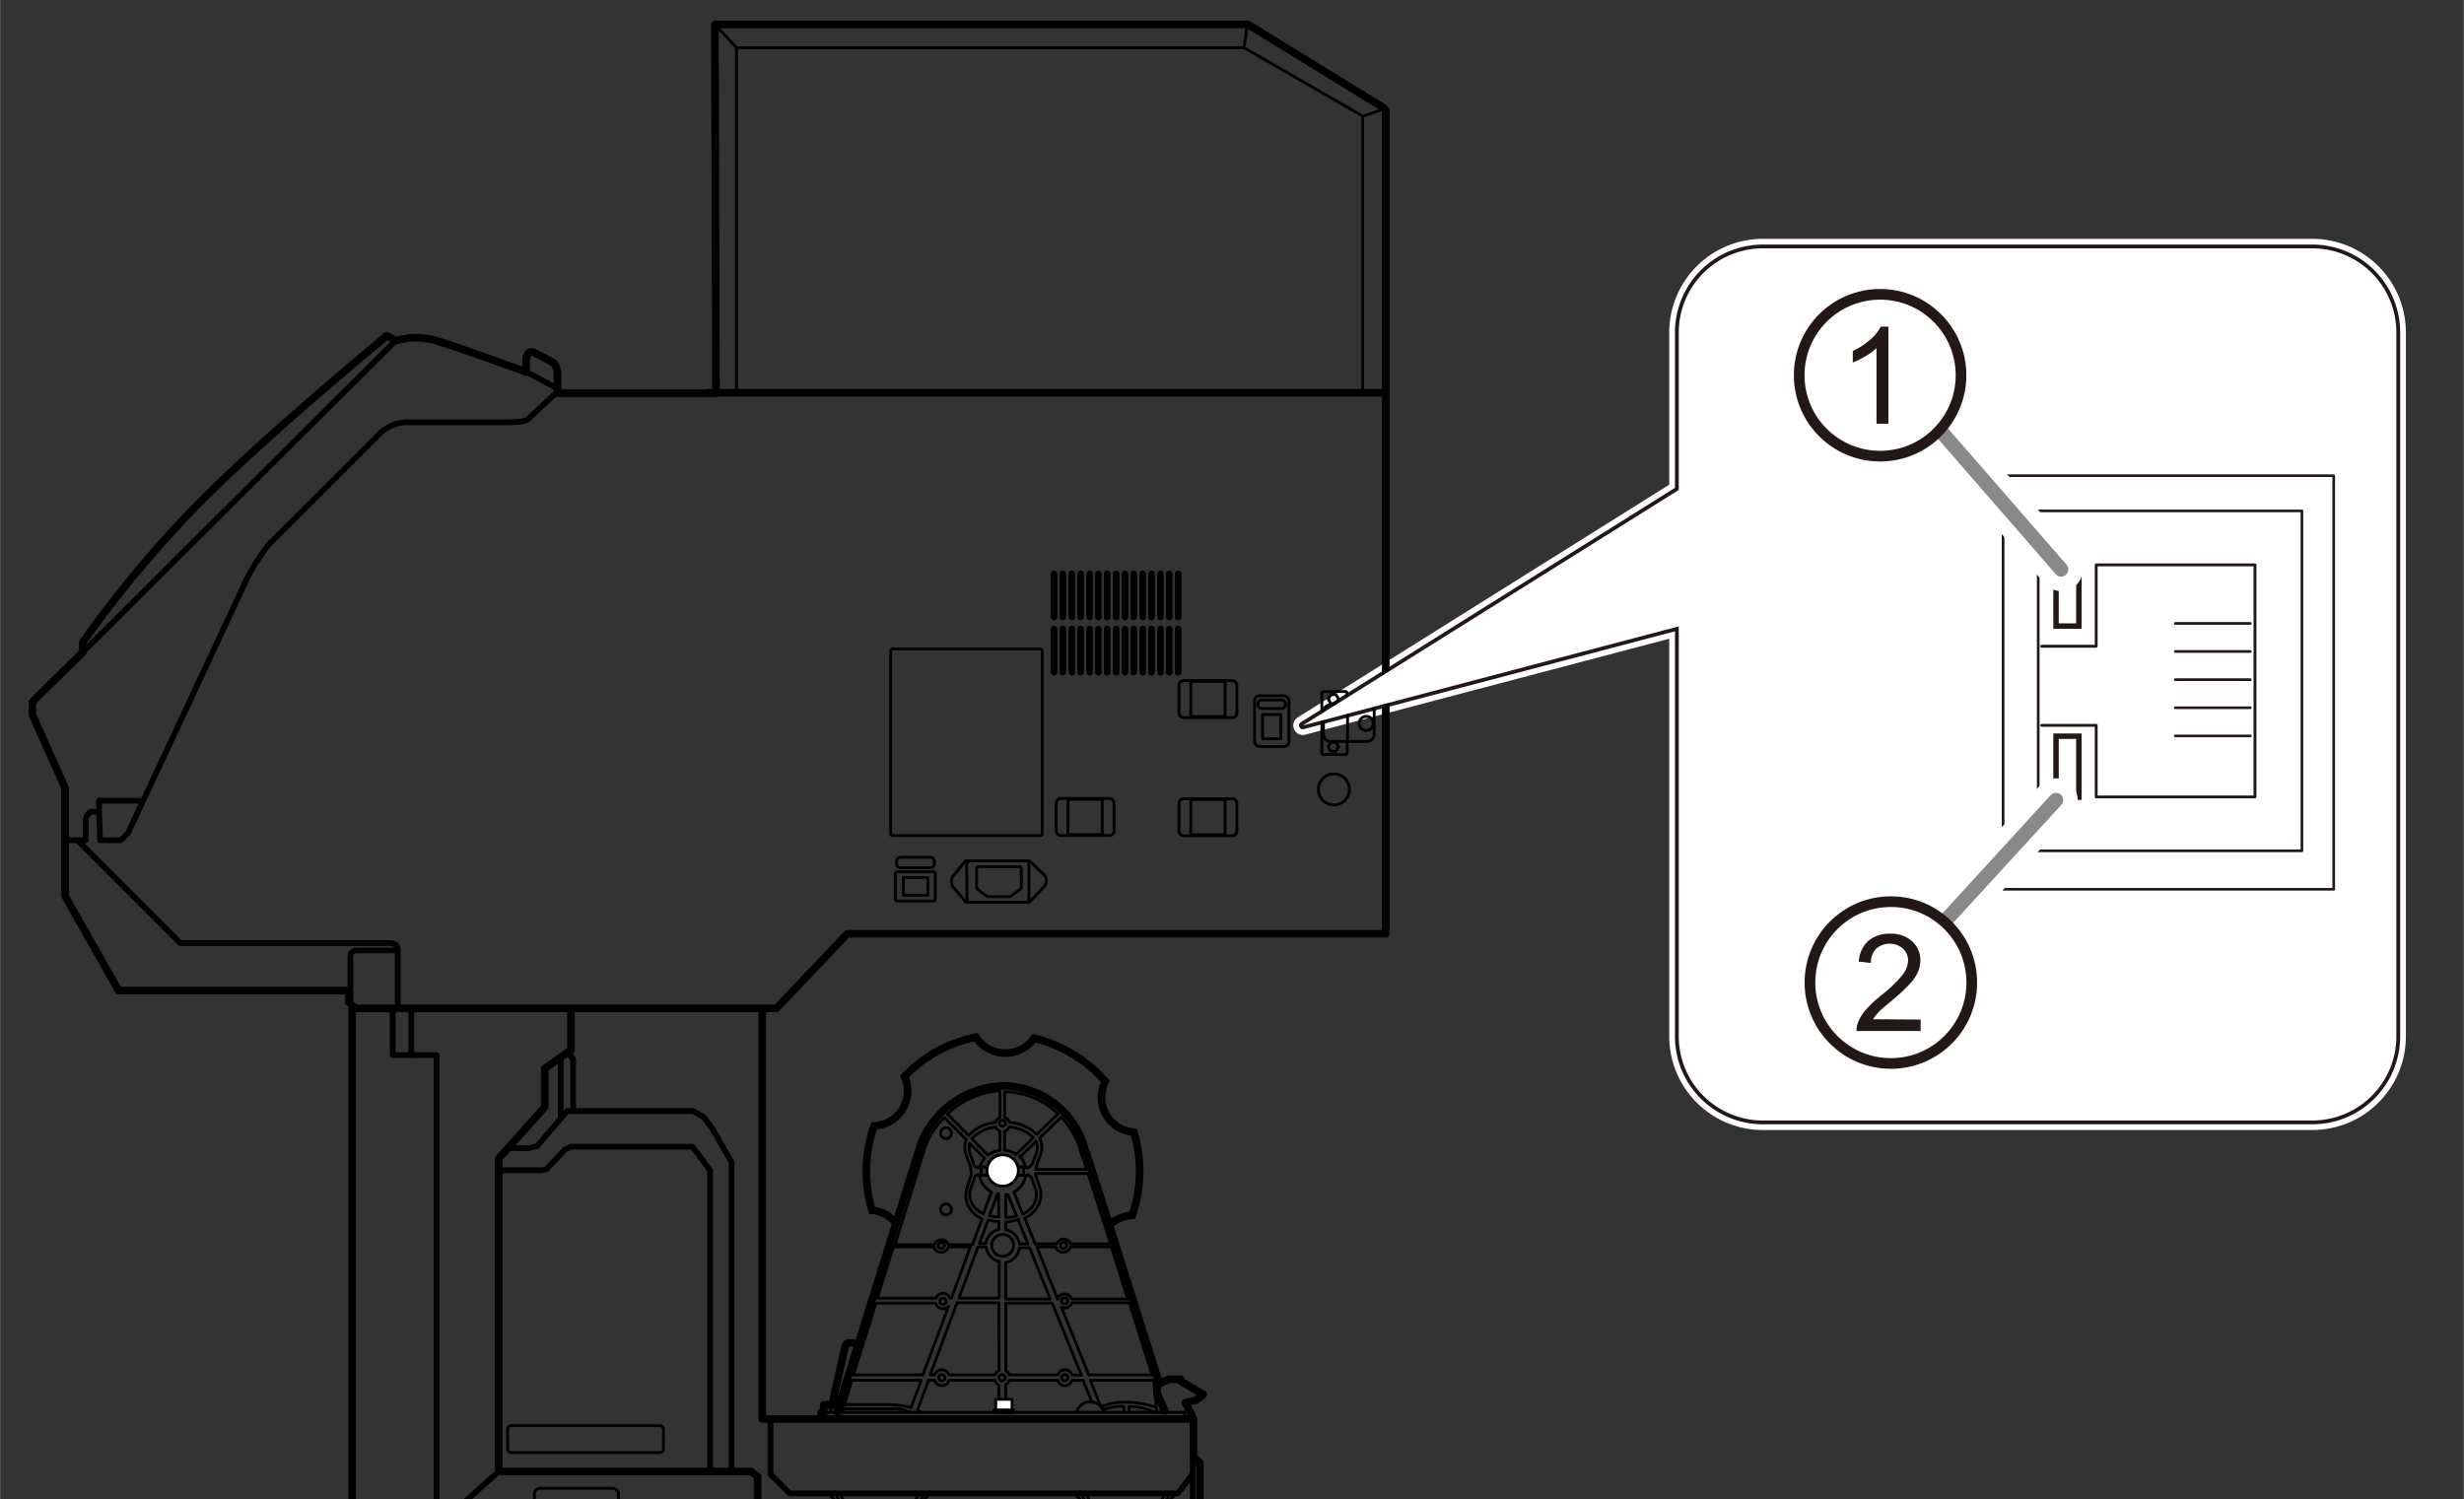 <svg id="レイヤー_1" data-name="レイヤー 1" xmlns="http://www.w3.org/2000/svg" xmlns:xlink="http://www.w3.org/1999/xlink" width="91.3mm" height="55.56mm" viewBox="0 0 258.8 157.51"><rect x="0" y="0" width="258.8" height="157.51" fill="#333333" stroke="none"/><defs><style>.cls-1,.cls-10,.cls-11,.cls-12,.cls-13,.cls-14,.cls-15,.cls-18,.cls-2,.cls-3,.cls-5,.cls-6,.cls-7,.cls-8{fill:none;}.cls-13,.cls-2{stroke:#fff;}.cls-10,.cls-11,.cls-13,.cls-14,.cls-17,.cls-2,.cls-3,.cls-5,.cls-6,.cls-7,.cls-8{stroke-linecap:round;}.cls-10,.cls-11,.cls-17,.cls-2,.cls-3,.cls-5,.cls-6,.cls-7,.cls-8{stroke-linejoin:round;}.cls-2{stroke-width:2px;}.cls-10,.cls-11,.cls-12,.cls-15,.cls-3{stroke:#231815;}.cls-3{stroke-width:0.8px;}.cls-4{clip-path:url(#clip-path);}.cls-17,.cls-18,.cls-5,.cls-6,.cls-7,.cls-8{stroke:#000;}.cls-5{stroke-width:0.6px;}.cls-18,.cls-6{stroke-width:0.8px;}.cls-17,.cls-7{stroke-width:0.3px;}.cls-8{stroke-width:0.7px;}.cls-17,.cls-9{fill:#fff;}.cls-10{stroke-width:0.28px;}.cls-11{stroke-width:0.3px;}.cls-12{stroke-width:0.57px;}.cls-13{stroke-width:4.55px;}.cls-14{stroke:#898989;stroke-width:1.51px;}.cls-15{stroke-width:1.12px;}.cls-16{fill:#231815;}.cls-18{stroke-miterlimit:10;}</style><clipPath id="clip-path"><rect class="cls-1" width="258.8" height="157.51"/></clipPath></defs><path class="cls-2" d="M176.33,108.87V65.8L136.84,76.21l39.49-24.74V34.9a8.84,8.84,0,0,1,8.81-8.81h57.77a8.83,8.83,0,0,1,8.8,8.81v74a8.83,8.83,0,0,1-8.8,8.81H185.14A8.84,8.84,0,0,1,176.33,108.87Z"/><path class="cls-3" d="M176.33,108.87V65.8L136.84,76.21l39.49-24.74V34.9a8.84,8.84,0,0,1,8.81-8.81h57.77a8.83,8.83,0,0,1,8.8,8.81v74a8.83,8.83,0,0,1-8.8,8.81H185.14A8.84,8.84,0,0,1,176.33,108.87Z"/><g class="cls-4"><polyline class="cls-5" points="125.28 154.84 123.72 156.88 123.05 156.88"/><line class="cls-5" x1="113.4" y1="156.89" x2="112.93" y2="156.89"/><line class="cls-5" x1="122.58" y1="156.89" x2="123.05" y2="156.89"/><polyline class="cls-5" points="87.56 156.88 82.93 156.88 80.92 154.88 80.92 149.07"/><line class="cls-5" x1="87.56" y1="156.89" x2="97.67" y2="156.89"/><line class="cls-5" x1="112.93" y1="156.89" x2="97.67" y2="156.89"/><line class="cls-5" x1="122.58" y1="156.89" x2="113.4" y2="156.89"/><polyline class="cls-5" points="41.24 105.93 41.24 110.84 45.85 110.84 45.85 163.21"/><line class="cls-5" x1="52.37" y1="154.58" x2="45.85" y2="160.43"/><polyline class="cls-5" points="53.51 120.61 55.61 120.61 56.41 120.39 59.57 116.72 72.8 116.72 73.94 117.38 74.77 118.5 76.84 122.11 76.84 154.58"/><polyline class="cls-5" points="52.48 122.93 56.96 122.93 57.39 122.82 59.3 120.8 59.94 120.47 72.73 120.47 74.57 122.93 74.57 154.58"/><line class="cls-6" x1="74.46" y1="41.26" x2="145.52" y2="41.26"/><path class="cls-5" d="M14.74,84.12H10.39v1.15H9.55a1.08,1.08,0,0,0-.56,1v2H7.11"/><path class="cls-5" d="M10.39,85.27l.11,3h2.17l.76-.75s10.39-22.18,11.9-25.46a22.19,22.19,0,0,1,2.93-4.91S38.53,46.92,39.87,45.55a4.27,4.27,0,0,1,3.25-1.18s8.17,0,10.19,0S55.48,44,55.48,44l2.8-2.62"/><path class="cls-5" d="M8.17,88.33,18.91,99.07H40.85s.92-.09.92.71v6.15"/><path class="cls-5" d="M41.77,99.84H37.36s-.56.07-.56.56v4.89"/><line class="cls-5" x1="41.54" y1="35.79" x2="8.68" y2="68.52"/><line class="cls-5" x1="55.26" y1="39.07" x2="58.45" y2="40.76"/><rect class="cls-7" x="53.31" y="149.77" width="16.37" height="2.82" rx="0.34"/><rect class="cls-7" x="56.12" y="156.35" width="8.84" height="4.34" rx="0.59"/><line class="cls-5" x1="43.19" y1="106.01" x2="43.19" y2="110.84"/><path class="cls-5" d="M60.19,116.72v-5.4s-.22-.57-.68-.57"/><line class="cls-5" x1="58.89" y1="111.03" x2="58.89" y2="117.35"/><rect class="cls-7" x="93.54" y="68.17" width="15.92" height="19.61" rx="0.2"/><polyline class="cls-6" points="58.89 171.68 58.89 163.21 36.98 163.21 36.98 105.93"/><polyline class="cls-6" points="58.89 163.21 79.56 163.21 79.56 155.11 78.86 154.58 52.37 154.58 52.37 121.71 57.21 116.3 57.21 112.26 59.96 110.31 59.96 106.17"/><path class="cls-6" d="M125.35,153l.68.68v7.37l1.41,1.42.73-.73a.43.43,0,0,1,.65-.1,10,10,0,0,1,.9.9.66.66,0,0,1-.07.82c-.35.43-4.08,4.08-4.08,4.08"/><path class="cls-6" d="M75.08,2.57h56l14.19,8.72.28.28V98.09H89l-7.46,7.84H37.28l-.64-.64v-1.23H12.44L6.82,94.13V82.78L3.39,75.09V73.73l5.29-5.21V67.46a121.16,121.16,0,0,1,11.8-14.19c6.92-7.1,20.14-18,20.14-18l.92.53a7.4,7.4,0,0,1,4.31,0c2.4.71,9.41,3.28,9.41,3.28V37.62s.17-.79.65-.65a25.11,25.11,0,0,1,2.26,1.18,1.73,1.73,0,0,1,.37,1v2.16H75.19Z"/><line class="cls-5" x1="125.28" y1="153.17" x2="125.28" y2="167.8"/><polyline class="cls-6" points="80.06 106.17 80.06 149.07 125.35 149.07 125.35 153.16"/><polyline class="cls-7" points="77.35 41.26 77.35 5.01 130.66 5.01 143.13 12.2 143.13 41.26"/><line class="cls-7" x1="75.08" y1="2.57" x2="77.35" y2="5.01"/><line class="cls-7" x1="130.99" y1="2.75" x2="130.66" y2="5.01"/><line class="cls-7" x1="145.08" y1="11.56" x2="143.13" y2="12.2"/><path class="cls-7" d="M141.73,82.93a1.63,1.63,0,1,1-1.63-1.63A1.63,1.63,0,0,1,141.73,82.93Z"/><path class="cls-7" d="M107.94,90.43h-6.38a.3.3,0,0,0-.21.07L100,92.16a1.91,1.91,0,0,0,0,.89l1.39,1.66a.3.3,0,0,0,.21.08h6.38a.3.3,0,0,0,.21-.08l1.55-1.66a1,1,0,0,0,0-1.09l-1.55-1.46A.3.3,0,0,0,107.94,90.43Z"/><path class="cls-7" d="M98,94.66H94.27a.23.23,0,0,1-.23-.22V91.8a.23.23,0,0,1,.23-.23H98a.23.23,0,0,1,.23.23v2.64A.22.22,0,0,1,98,94.66Z"/><path class="cls-7" d="M94.59,90.06h3.1a.45.45,0,0,1,.45.45v.21a.44.44,0,0,1-.44.44h-3.1a.44.44,0,0,1-.44-.44V90.5A.44.44,0,0,1,94.59,90.06Z"/><path class="cls-7" d="M106.1,94.19l1-.73a.4.4,0,0,0,.17-.31V91.3a.24.24,0,0,0-.22-.25h-4.29c-.09,0-.19,0-.19.25v1.82a.45.45,0,0,0,.17.34l.94.73Z"/><line class="cls-7" x1="101.56" y1="91.89" x2="101.56" y2="93.15"/><path class="cls-7" d="M101.56,93.15v1.32a.31.31,0,0,0,.31.32h5.89a.31.31,0,0,0,.31-.32V90.74a.31.31,0,0,0-.31-.31H102c-.17,0-.47.14-.47.31v1.15"/><rect class="cls-7" x="94.88" y="92.19" width="2.58" height="1.86"/><rect class="cls-7" x="110.93" y="83.88" width="6.08" height="3.89" rx="0.48"/><rect class="cls-7" x="131.77" y="73.09" width="3.61" height="5.33" rx="0.52"/><rect class="cls-7" x="132.61" y="75.06" width="1.92" height="2.55"/><rect class="cls-7" x="132.13" y="73.54" width="2.88" height="0.89" rx="0.36"/><rect class="cls-7" x="139.74" y="73.29" width="3.86" height="5.33" rx="0.71" transform="translate(65.72 217.63) rotate(-90)"/><path class="cls-7" d="M141.5,77.91V79.1a.16.16,0,0,1-.16.16H139a.16.16,0,0,1-.16-.16V72.81a.16.16,0,0,1,.16-.16h2.32a.16.16,0,0,1,.16.16V74"/><line class="cls-7" x1="141.54" y1="74.02" x2="141.54" y2="77.78"/><path class="cls-7" d="M144.24,76a.74.74,0,1,1-.74-.74A.74.74,0,0,1,144.24,76Z"/><polygon class="cls-7" points="140.32 77.98 139.78 77.98 139.51 78.45 139.78 78.92 140.32 78.92 140.6 78.45 140.32 77.98"/><polygon class="cls-7" points="140.32 72.97 139.78 72.97 139.51 73.44 139.78 73.92 140.32 73.92 140.6 73.44 140.32 72.97"/><line class="cls-8" x1="110.71" y1="60.29" x2="110.71" y2="64.82"/><line class="cls-8" x1="111.64" y1="60.29" x2="111.64" y2="64.82"/><line class="cls-8" x1="112.57" y1="60.29" x2="112.57" y2="64.82"/><line class="cls-8" x1="113.5" y1="60.29" x2="113.5" y2="64.82"/><line class="cls-8" x1="114.43" y1="60.29" x2="114.43" y2="64.82"/><line class="cls-8" x1="115.36" y1="60.29" x2="115.36" y2="64.82"/><line class="cls-8" x1="116.29" y1="60.29" x2="116.29" y2="64.82"/><line class="cls-8" x1="117.23" y1="60.29" x2="117.23" y2="64.82"/><line class="cls-8" x1="118.16" y1="60.29" x2="118.16" y2="64.82"/><line class="cls-8" x1="119.09" y1="60.29" x2="119.09" y2="64.82"/><line class="cls-8" x1="120.02" y1="60.29" x2="120.02" y2="64.82"/><line class="cls-8" x1="120.95" y1="60.29" x2="120.95" y2="64.82"/><line class="cls-8" x1="121.88" y1="60.29" x2="121.88" y2="64.82"/><line class="cls-8" x1="122.81" y1="60.29" x2="122.81" y2="64.82"/><line class="cls-8" x1="123.75" y1="60.29" x2="123.75" y2="64.82"/><line class="cls-8" x1="110.71" y1="66.08" x2="110.71" y2="70.62"/><line class="cls-8" x1="111.64" y1="66.08" x2="111.64" y2="70.62"/><line class="cls-8" x1="112.57" y1="66.08" x2="112.57" y2="70.62"/><line class="cls-8" x1="113.5" y1="66.08" x2="113.5" y2="70.62"/><line class="cls-8" x1="114.43" y1="66.08" x2="114.43" y2="70.62"/><line class="cls-8" x1="115.36" y1="66.08" x2="115.36" y2="70.62"/><line class="cls-8" x1="116.29" y1="66.08" x2="116.29" y2="70.62"/><line class="cls-8" x1="117.23" y1="66.08" x2="117.23" y2="70.62"/><line class="cls-8" x1="118.16" y1="66.08" x2="118.16" y2="70.62"/><line class="cls-8" x1="119.09" y1="66.08" x2="119.09" y2="70.62"/><line class="cls-8" x1="120.02" y1="66.08" x2="120.02" y2="70.62"/><line class="cls-8" x1="120.95" y1="66.08" x2="120.95" y2="70.62"/><line class="cls-8" x1="121.88" y1="66.08" x2="121.88" y2="70.62"/><line class="cls-8" x1="122.81" y1="66.08" x2="122.81" y2="70.62"/><line class="cls-8" x1="123.75" y1="66.08" x2="123.75" y2="70.62"/><rect class="cls-7" x="112.17" y="83.96" width="3.6" height="3.7"/><rect class="cls-7" x="123.83" y="71.5" width="6.08" height="3.89" rx="0.48"/><rect class="cls-7" x="125.07" y="71.58" width="3.6" height="3.7"/><rect class="cls-7" x="123.83" y="83.91" width="6.08" height="3.89" rx="0.48"/><rect class="cls-7" x="125.07" y="83.99" width="3.6" height="3.7"/><path class="cls-9" d="M176.33,108.87V65.8L136.84,76.21l39.49-24.74V34.9a8.84,8.84,0,0,1,8.81-8.81h57.77a8.83,8.83,0,0,1,8.8,8.81v74a8.83,8.83,0,0,1-8.8,8.81H185.14a8.84,8.84,0,0,1-8.81-8.81"/><rect class="cls-10" x="210.4" y="49.97" width="34.73" height="43.45"/><rect class="cls-10" x="214.09" y="53.67" width="27.7" height="35.71"/><polyline class="cls-11" points="214.45 76.2 220.18 76.2 220.18 83.72 236.86 83.72 236.86 59.34 220.18 59.34 220.18 67.89 214.45 67.89"/><line class="cls-10" x1="228.49" y1="65.49" x2="236.37" y2="65.49"/><line class="cls-10" x1="228.49" y1="68.44" x2="236.37" y2="68.44"/><line class="cls-10" x1="228.49" y1="71.4" x2="236.37" y2="71.4"/><line class="cls-10" x1="228.49" y1="74.35" x2="236.37" y2="74.35"/><line class="cls-10" x1="228.49" y1="77.31" x2="236.37" y2="77.31"/><rect class="cls-12" x="215.96" y="77.34" width="2.4" height="6.41"/><rect class="cls-12" x="215.96" y="59.36" width="2.4" height="6.41"/><line class="cls-13" x1="196.33" y1="36.64" x2="216.5" y2="59.82"/><line class="cls-14" x1="196.33" y1="36.64" x2="216.5" y2="59.82"/><path class="cls-9" d="M206,39.42a8.51,8.51,0,1,1-8.51-8.51A8.5,8.5,0,0,1,206,39.42"/><circle class="cls-15" cx="197.48" cy="39.42" r="8.5"/><path class="cls-16" d="M198.35,44.51H197.1V36.57a5.63,5.63,0,0,1-1.18.86,8.32,8.32,0,0,1-1.31.65V36.87a7.41,7.41,0,0,0,1.83-1.19,4.68,4.68,0,0,0,1.11-1.36h.8Z"/><line class="cls-13" x1="198.39" y1="103.22" x2="215.96" y2="84.04"/><line class="cls-14" x1="198.39" y1="103.22" x2="215.96" y2="84.04"/><path class="cls-9" d="M207.11,103.22a8.5,8.5,0,1,1-8.5-8.5,8.49,8.49,0,0,1,8.5,8.5"/><circle class="cls-15" cx="198.61" cy="103.22" r="8.5"/><path class="cls-16" d="M201.74,107.11v1.2H195a2.34,2.34,0,0,1,.15-.87,4.53,4.53,0,0,1,.82-1.35,13.31,13.31,0,0,1,1.63-1.53,14.3,14.3,0,0,0,2.24-2.15,2.63,2.63,0,0,0,.58-1.5,1.69,1.69,0,0,0-.53-1.25,2.16,2.16,0,0,0-2.82,0,2,2,0,0,0-.55,1.5l-1.28-.14a3.17,3.17,0,0,1,1-2.18,3.37,3.37,0,0,1,2.3-.75,3.23,3.23,0,0,1,2.32.81,2.69,2.69,0,0,1,.85,2,3.14,3.14,0,0,1-.25,1.19,4.47,4.47,0,0,1-.83,1.24,20.91,20.91,0,0,1-1.92,1.79c-.75.63-1.23,1-1.44,1.27a4.49,4.49,0,0,0-.53.68Z"/><path class="cls-6" d="M86.26,148.74v-.37h.25v-.79h.88l1.37-6.13s.12-.49.77-.37l.61.12"/><polyline class="cls-7" points="86.51 148.37 124.43 148.37 124.43 148.83"/><path class="cls-6" d="M122.37,148.23l-.77-1.69s-.28-1,.27-1.23.73-.42,1-.42H124v.19l2.38,1.41-.74.6-1.14.27.69,1.33"/><rect class="cls-7" x="103.04" y="122.59" width="4.48" height="0.87"/><circle class="cls-17" cx="105.31" cy="122.96" r="1.65"/><circle class="cls-7" cx="105.29" cy="117.99" r="0.32"/><circle class="cls-7" cx="99.36" cy="119.04" r="0.57"/><circle class="cls-7" cx="99.36" cy="127.05" r="0.57"/><circle class="cls-7" cx="98.86" cy="130.83" r="0.33"/><circle class="cls-7" cx="99.04" cy="136.7" r="0.33"/><circle class="cls-7" cx="98.93" cy="144.73" r="0.33"/><circle class="cls-7" cx="111.83" cy="144.73" r="0.33"/><circle class="cls-7" cx="105.24" cy="144.73" r="0.33"/><circle class="cls-7" cx="111.81" cy="136.65" r="0.33"/><circle class="cls-7" cx="111.71" cy="130.83" r="0.33"/><circle class="cls-7" cx="105.31" cy="130.83" r="1.15"/><path class="cls-7" d="M121.7,145.41a4.83,4.83,0,0,0-.32-1.31l-.11-.35c-1.91-6.09-6.45-20.54-7.44-23.41a8.92,8.92,0,0,0-8.57-6.25,9.6,9.6,0,0,0-8.54,6L87.9,148.37m34.08,0-.1-1.06m-6.28.42L114.52,145h6.62a2.15,2.15,0,0,1,.08.48l.28,2.92m-24.79,0-.34-.29L97.52,145h.66a.77.77,0,0,0,.75.56.78.78,0,0,0,.75-.56h4.81a.76.76,0,0,0,.42.49v2.05h.71v-2.08A.77.77,0,0,0,106,145h5.09a.77.77,0,0,0,.75.56.77.77,0,0,0,.75-.56h1.17l.94,2.34m-26.28,1.1L89.48,145h7.27l-1.06,2.88m22.77-11.41h-5.91a.78.78,0,0,0-1.48,0L108.91,131h2a.79.79,0,0,0,1.51,0h4.3Zm-12.84-3.84a1.77,1.77,0,0,0,1.45-1.54h1.07l2.17,5.38h-4.69Zm-2.07-2h-.69l.92-2.47a4.87,4.87,0,0,0,1.13.17v.83A1.78,1.78,0,0,0,103.55,130.56Zm1.36-2.78a4.2,4.2,0,0,1-1-.14l.86-2.3.11,0Zm.11-7a2.39,2.39,0,0,0-1.25.5l-1.71-1.73a4.08,4.08,0,0,1,2.52-1.23.76.76,0,0,0,.44.44Zm-1.6.82a2.33,2.33,0,0,0-.45.8c-.18.36-.46.15-.63,0a.62.62,0,0,0-.06-.19s-.24-.64-.39-1.07a2.19,2.19,0,0,1-.07-1.11Zm-1,1.88a.41.41,0,0,1,.27-.15c.12,0,.19.14.23.26a2.34,2.34,0,0,0,1.21,1.55l-.85,2.31a2.88,2.88,0,0,1-1-.78,2.06,2.06,0,0,1-.35-1.81Zm5.3.11c0-.12.11-.26.23-.26s.41.34.41.34v0l.41,1.21a2.08,2.08,0,0,1-.35,1.82,2.79,2.79,0,0,1-1,.78l-.93-2.31A2.37,2.37,0,0,0,107.71,123.54Zm-.61-2.1,1.73-1.67a1.94,1.94,0,0,1,0,1.28c-.15.43-.39,1.07-.4,1.07s-.5.79-.78.22A2.24,2.24,0,0,0,107.1,121.44Zm-.33,6.2a5.08,5.08,0,0,1-1.15.15v-2.42l.22,0Zm.18.45,1,2.47h-.88a1.8,1.8,0,0,0-1.45-1.49v-.81A5.1,5.1,0,0,0,107,128.09Zm9.67,2.47h-4.17a.78.78,0,0,0-1.47,0h-2.26l-1.1-2.72a3,3,0,0,0,1.17-.94,2.53,2.53,0,0,0,.42-2.24l-.47-1.43v-.07h5.52C114.88,125.1,115.72,127.75,116.62,130.56Zm-3.24-10.07c.16.47.42,1.24.74,2.24h-5.34a3.09,3.09,0,0,1,.09-.44s.25-.65.4-1.08a2.29,2.29,0,0,0-.08-1.79l2.26-2.19A9.25,9.25,0,0,1,113.38,120.49Zm-7.88-5.91a8.16,8.16,0,0,1,5.62,2.31l-2.24,2.16a4.6,4.6,0,0,0-2.86-1.26.77.77,0,0,0-.52-.53Zm0,4.14a.77.77,0,0,0,.5-.45,4.15,4.15,0,0,1,2.54,1.12l-1.81,1.74a2.44,2.44,0,0,0-1.23-.41Zm-.48-4.14v2.7a.75.75,0,0,0-.47.51,4.53,4.53,0,0,0-2.83,1.37l-2.21-2.23A8.63,8.63,0,0,1,105,114.58Zm-7.84,5.71a8.31,8.31,0,0,1,2-3l2.29,2.3a2.4,2.4,0,0,0,0,1.65c.15.43.4,1.07.4,1.07a3.38,3.38,0,0,1,.13,1l-.47,1.43a2.53,2.53,0,0,0,.42,2.24,3.16,3.16,0,0,0,1.18.95l-1,2.71H99.6a.79.79,0,0,0-1.48,0H94ZM93.82,131h4.29a.78.78,0,0,0,1.5,0h2.31l-2,5.38h-.14a.79.79,0,0,0-.74-.51.78.78,0,0,0-.73.51H92.14Zm3.11,13.43h-7.3L92,136.9h6.29a.79.79,0,0,0,1.34.33Zm8-.45a.79.79,0,0,0-.41.45H99.67a.79.79,0,0,0-.74-.53.77.77,0,0,0-.74.53H97.7l2.81-7.57h4.4Zm-4.22-7.6,2-5.38h.87a1.77,1.77,0,0,0,1.36,1.52v3.86Zm11.88,8.05a.79.79,0,0,0-.74-.53.77.77,0,0,0-.74.53H106a.8.8,0,0,0-.36-.43V136.9h4.88l3.06,7.57Zm1.76,0-2.87-7.11a.78.78,0,0,0,1.09-.46h6.06c.86,2.71,1.64,5.21,2.2,7l.12.38c0,.07,0,.14.07.2Z"/><path class="cls-6" d="M121.69,145.41a4.74,4.74,0,0,0-.32-1.31l-.11-.36c-1.91-6.08-6.45-20.54-7.43-23.41a8.93,8.93,0,0,0-8.57-6.25,9.58,9.58,0,0,0-8.54,6.06L87.9,148.37"/><rect class="cls-17" x="104.58" y="147" width="1.71" height="1.37"/><rect class="cls-17" x="104.37" y="148.12" width="2.13" height="0.25"/><path class="cls-7" d="M113.09,148.33a1.49,1.49,0,0,1,2.86,0"/><path class="cls-7" d="M115.7,147.75a6.87,6.87,0,0,1,2.6-.45,11,11,0,0,1,3,.48"/><path class="cls-7" d="M115.9,148.1a5.11,5.11,0,0,1,2.15-.35v.58"/><path class="cls-7" d="M118.58,148.35v-.6a6.63,6.63,0,0,1,2.7.62"/><path class="cls-7" d="M88.66,147.55h4.59a12.89,12.89,0,0,1,2.36.27"/><path class="cls-7" d="M88.56,148h5a3.73,3.73,0,0,1,2.06.37"/><line class="cls-7" x1="87.42" y1="147.43" x2="87.21" y2="148.28"/><polyline class="cls-7" points="86.87 156.79 92.41 162.28 97.72 156.88"/><path class="cls-7" d="M96.48,156.9a4.39,4.39,0,0,1-8.24,0"/><path class="cls-7" d="M97,156.87a4.84,4.84,0,0,1-9.21,0"/><polyline class="cls-7" points="112.72 156.79 118.26 162.28 123.56 156.88"/><path class="cls-7" d="M122.33,156.9a4.39,4.39,0,0,1-8.24,0"/><path class="cls-7" d="M122.81,156.87a4.84,4.84,0,0,1-9.21,0"/><path class="cls-18" d="M116.58,128.67a3.69,3.69,0,0,1,2.34-1,14.46,14.46,0,0,0,.78-4.63,14.27,14.27,0,0,0-.61-4.1,3.68,3.68,0,0,1-3-5.34,14.4,14.4,0,0,0-7.49-4.53,3.68,3.68,0,0,1-6.1-.12A14.25,14.25,0,0,0,95,113.09a3.68,3.68,0,0,1-3.19,5.19,14.26,14.26,0,0,0-.22,8.86A3.69,3.69,0,0,1,94,128.38"/></g></svg>